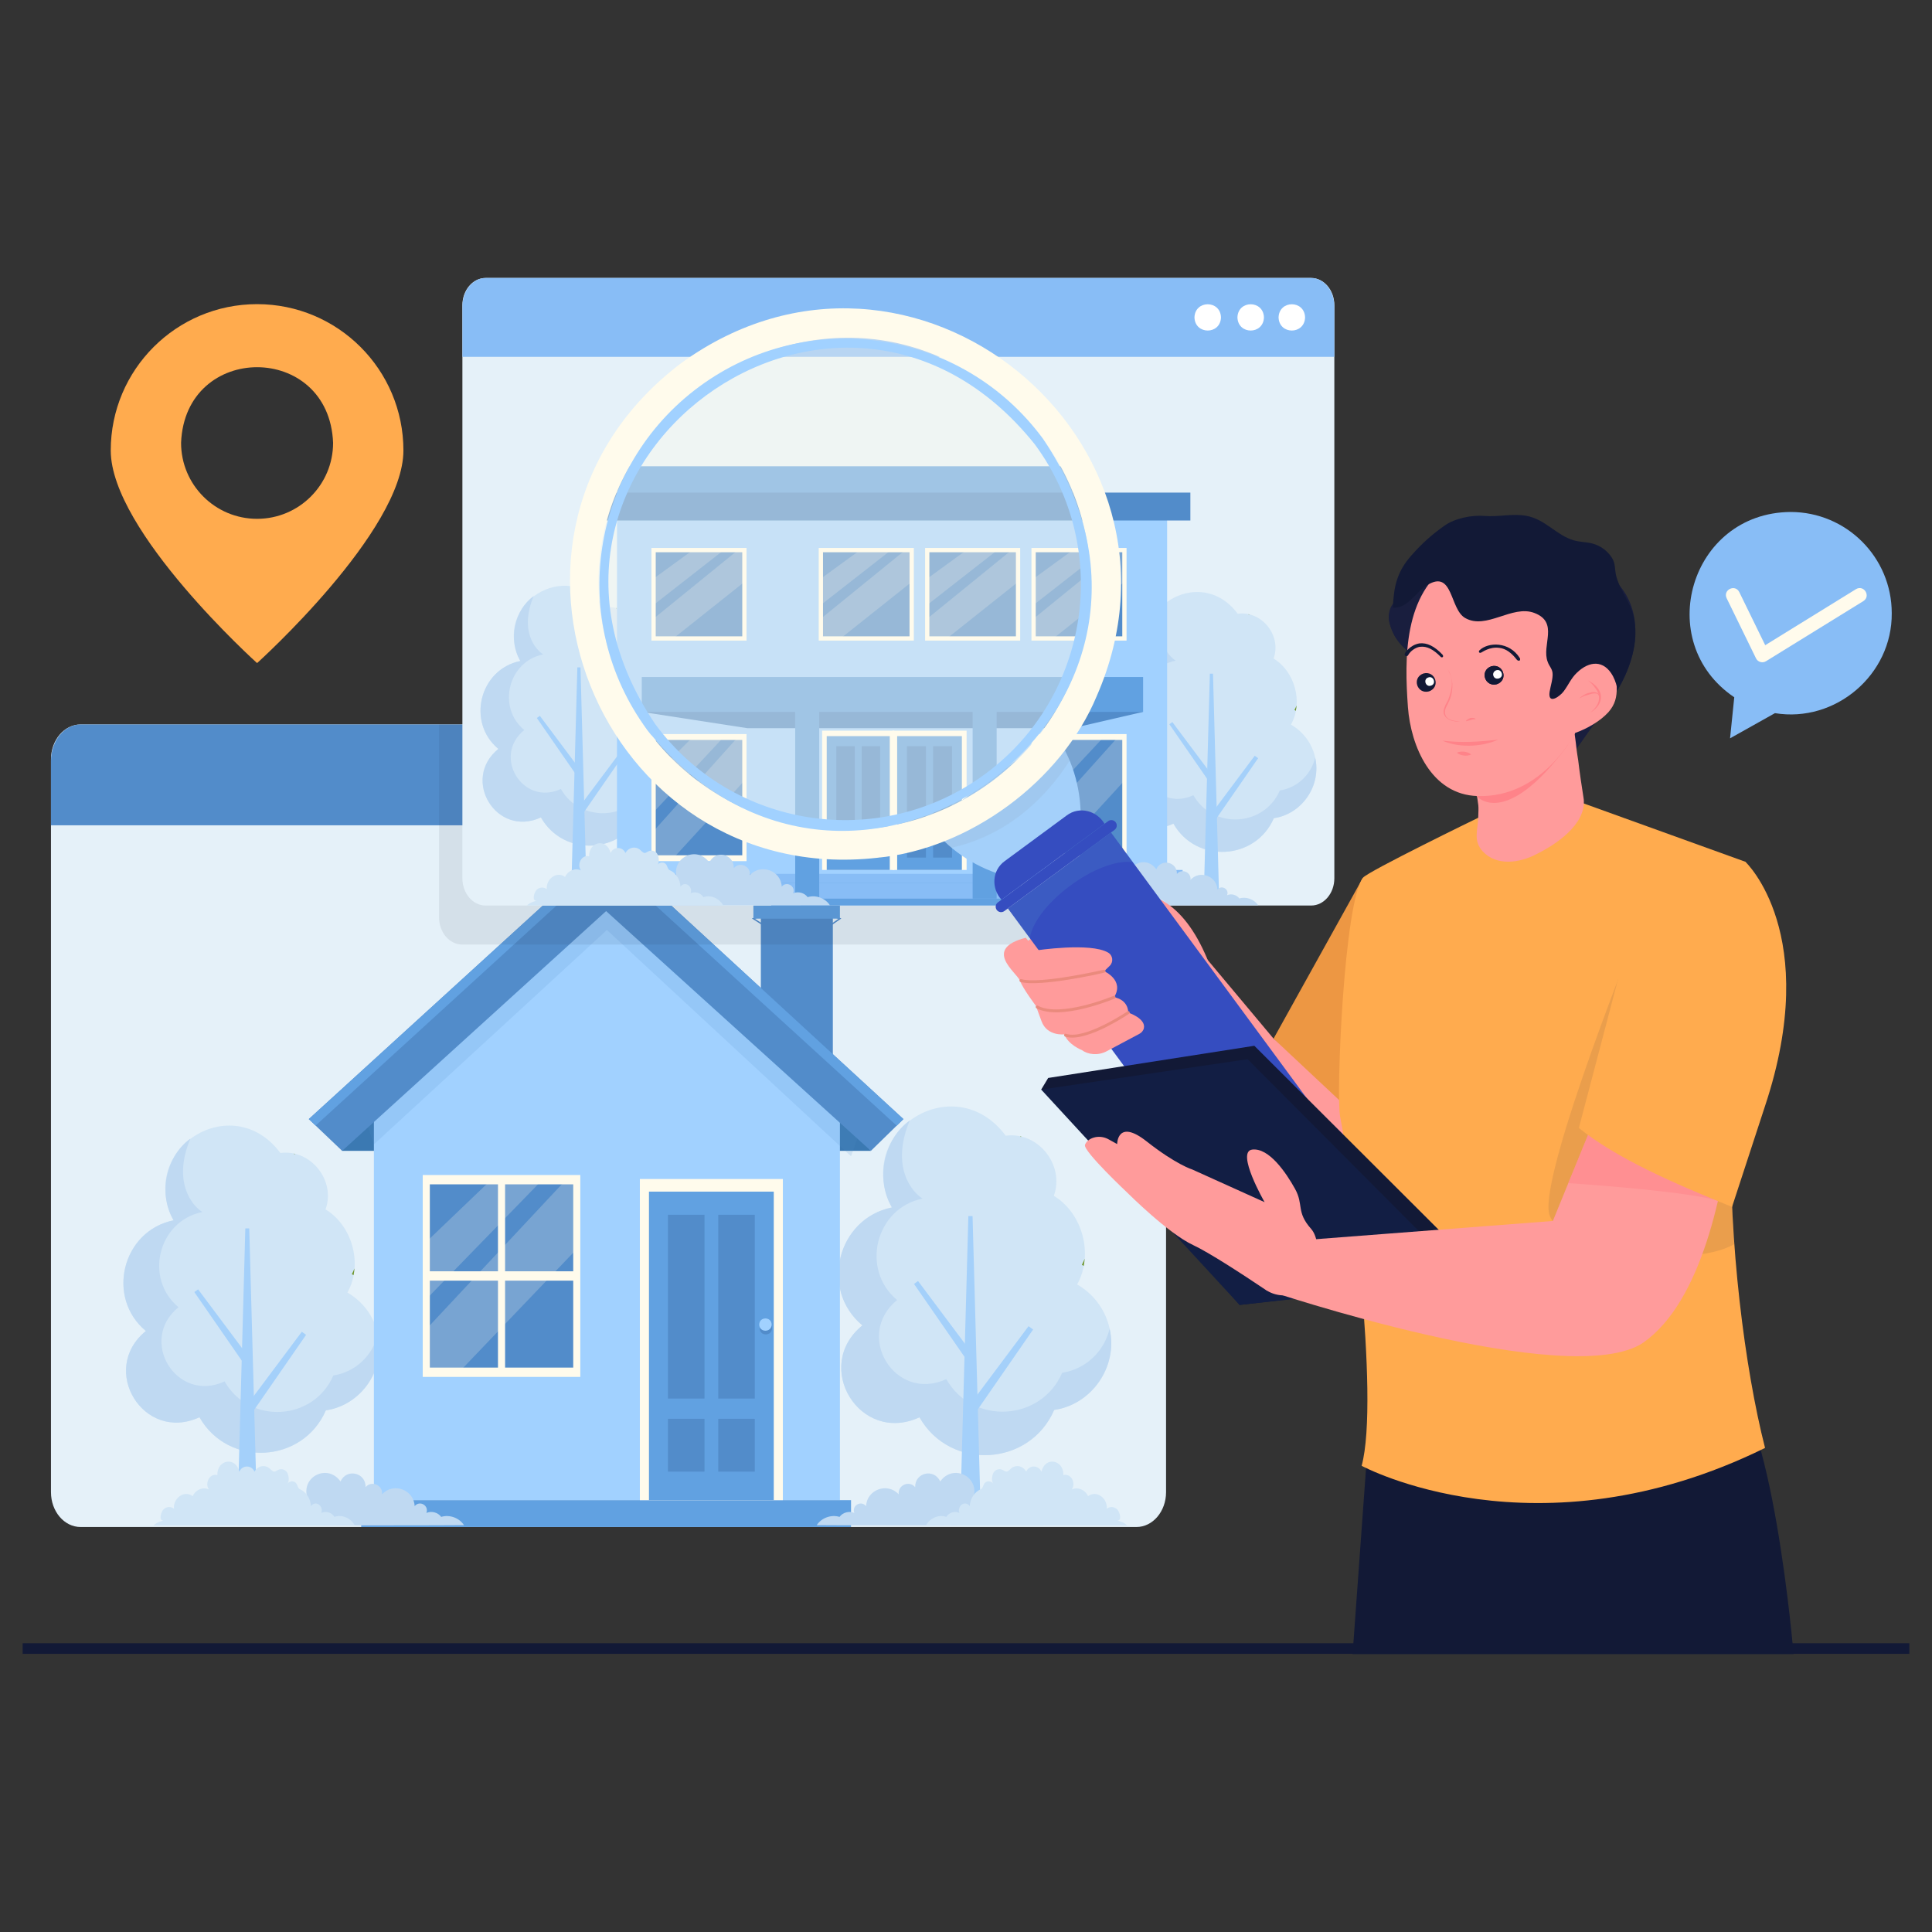 <?xml version="1.0" encoding="UTF-8"?><svg id="Layer_1" xmlns="http://www.w3.org/2000/svg" viewBox="0 0 512 512"><rect x="0" y="0" width="512" height="512" fill="#333333" stroke="none"/><g><g><path d="m309.018,201.692v193.749c0,5.099-3.521,9.234-7.859,9.234,0,0-279.791,0-279.791,0-4.344,0-7.859-4.135-7.859-9.234,0,0,0-194.215,0-194.215,0-5.102,3.515-9.237,7.859-9.237.407.014,279.823-.026,280.196.014,3.774.225,7.454,3.688,7.454,9.69Z" fill="#e5f1f9"/><path d="m309.018,201.692v17.024H13.509s0-17.027,0-17.027c0-5.356,3.518-9.7,7.859-9.7.407.014,279.823-.026,280.195.014,4.153.261,7.455,4.502,7.455,9.69Z" fill="#528cca"/><g><path d="m270.596,205.354c-.183,5.938-8.803,5.937-8.986-0.0.183-5.939,8.803-5.937,8.986 0Z" fill="#fff"/><path d="m285.158,205.354c-.183,5.938-8.803,5.937-8.986-0.0.183-5.939,8.803-5.937,8.986 0Z" fill="#fff"/><path d="m299.102,205.354c-.183,5.938-8.803,5.937-8.986-0.0.183-5.939,8.803-5.937,8.986 0Z" fill="#fff"/></g></g><g><g><g><path d="m294.478,355.953c0-6.671-3.636-12.486-9.023-15.566,4.445-7.961,1.404-18.902-6.182-23.482,2.962-8.116-4.164-17.1-12.748-15.931-13.561-18.206-40.588-1.217-30.16,19.009-14.49,2.935-19.204,21.81-7.825,31.258-13.361,10.864-.648,31.656,15.134,24.356,8.097,14.254,29.202,13.071,35.699-1.948,8.554-1.314,15.107-8.736,15.107-17.696Z" fill="#d0e5f6"/><g><path d="m286.716,335.19c.161.092.315.193.472.291.123-.624.209-1.261.265-1.907-.216.555-.461,1.095-.737,1.616Z" fill="#6e952a"/><path d="m270.772,301.264c-.147-.037-.291-.082-.44-.114.032.045.067.088.099.134.112-.013.228-.011.341-.02Z" fill="#6e952a"/><path d="m281.483,363.803c-5.593,12.927-23.75,13.931-30.71,1.676-13.587,6.281-24.507-11.617-13.019-20.952-9.793-8.132-5.727-24.368,6.732-26.89-2.765-1.715-8.544-8.366-3.382-20.721-6.889,4.967-9.198,15.593-4.739,23.068-14.49,2.935-19.204,21.81-7.825,31.258-13.361,10.864-.648,31.656,15.134,24.356,8.097,14.254,29.202,13.071,35.699-1.948,9.893-1.364,17.014-11.58,14.687-21.545-1.415,6.06-6.377,10.747-12.576,11.699Z" fill="#bfd9f2"/></g></g><g><polygon points="255.597 374.167 257.642 375.652 273.784 352.331 272.578 351.456 255.597 374.167" fill="#a4d0fa"/><polygon points="258.317 359.577 256.507 360.89 242.223 340.254 243.29 339.479 258.317 359.577" fill="#a4d0fa"/><polygon points="259.946 402.834 254.417 402.834 256.626 322.27 257.736 322.27 259.946 402.834" fill="#a4d0fa"/></g></g><g><g><path d="m100.534,357.148c0-6.26-3.412-11.716-8.467-14.606,4.171-7.47,1.317-17.737-5.801-22.035,2.78-7.616-3.907-16.046-11.963-14.949-12.71-17.086-38.096-1.132-28.301,17.837-13.597,2.754-18.02,20.466-7.343,29.331-12.537,10.195-.608,29.704,14.201,22.855,7.598,13.375,27.402,12.265,33.498-1.828,8.027-1.233,14.175-8.198,14.175-16.605Z" fill="#d0e5f6"/><g><path d="m93.25,337.665c.151.086.296.181.443.273.115-.586.196-1.184.248-1.79-.202.521-.433,1.027-.691,1.517Z" fill="#6e952a"/><path d="m78.289,305.831c-.138-.034-.273-.077-.413-.107.03.042.063.083.092.126.105-.012.214-.01.32-.019Z" fill="#6e952a"/><path d="m88.339,364.515c-5.249,12.13-22.286,13.072-28.817,1.572-12.75,5.894-22.996-10.901-12.217-19.661-9.189-7.631-5.374-22.866,6.317-25.232-2.595-1.61-8.017-7.851-3.174-19.444-6.464,4.661-8.631,14.632-4.447,21.646-13.597,2.754-18.02,20.466-7.343,29.331-12.537,10.195-.608,29.704,14.201,22.855,7.598,13.375,27.402,12.265,33.498-1.828,9.283-1.28,15.965-10.866,13.782-20.217-1.327,5.686-5.984,10.084-11.801,10.978Z" fill="#bfd9f2"/></g></g><g><polygon points="64.049 374.24 65.968 375.633 81.115 353.75 79.984 352.928 64.049 374.24" fill="#a4d0fa"/><polygon points="66.602 360.549 64.903 361.782 51.5 342.417 52.501 341.69 66.602 360.549" fill="#a4d0fa"/><polygon points="68.13 401.14 62.942 401.14 65.015 325.542 66.056 325.542 68.13 401.14" fill="#a4d0fa"/></g></g><g><g><rect x="201.632" y="241.659" width="19.079" height="41.199" fill="#528cca"/><path d="m220.224,245.306h-17.99l-2.978-1.906,11.916-4.136,11.799,4.131-2.747,1.911Zm-17.887-.351h17.777l2.092-1.455-11.034-3.864-11.116,3.859,2.282,1.46Z" fill="#528cca"/><rect x="199.655" y="236.504" width="22.933" height="6.943" fill="#61a1e1"/></g><polygon points="90.672 304.987 230.793 304.987 220.484 290.049 158.419 235.137 88.989 299.517 90.672 304.987" fill="#3b79b2"/><polygon points="99.088 295.309 99.088 397.559 222.588 397.559 222.588 295.309 160.628 235.137 99.088 295.309" fill="#a1d1ff"/><g opacity=".15"><polygon points="99.088 303.264 160.838 246.458 225.534 306.42 230.793 291.611 160.838 230.363 94.484 289.402 99.088 303.264" fill="#528cca"/></g><rect x="95.722" y="397.559" width="129.812" height="7.115" fill="#61a1e1"/><g><rect x="112.033" y="311.393" width="41.757" height="53.503" fill="#fffbec"/><rect x="113.911" y="313.863" width="38.001" height="48.563" fill="#528cca"/><g opacity=".22"><polygon points="113.373 343.878 143.946 312.447 130.382 312.447 113.373 328.729 113.373 343.878" fill="#fffbec"/><polygon points="113.373 351.807 150.189 312.447 152.45 312.447 152.45 331.419 121.447 363.842 113.373 363.842 113.373 351.807" fill="#fffbec"/></g><g><rect x="131.97" y="312.447" width="1.884" height="51.395" fill="#fffbec"/><rect x="113.373" y="336.905" width="39.077" height="2.478" fill="#fffbec"/></g></g><g><rect x="169.569" y="312.447" width="37.901" height="85.112" fill="#fffbec"/><g><rect x="171.983" y="315.792" width="33.073" height="81.767" fill="#61a1e1"/><path d="m204.6,352.009c-.037,2.166-3.26,2.166-3.296-0.0.037-2.166,3.26-2.166,3.296 0Z" fill="#528cca"/><g><rect x="177.011" y="321.927" width="9.687" height="48.703" fill="#528cca"/><rect x="190.341" y="321.927" width="9.687" height="48.703" fill="#528cca"/></g><g><rect x="177.011" y="375.999" width="9.687" height="13.997" fill="#528cca"/><rect x="190.341" y="375.999" width="9.687" height="13.997" fill="#528cca"/></g><path d="m204.494,351.027c-.037,2.166-3.26,2.166-3.296-0.0.037-2.166,3.26-2.166,3.296 0Z" fill="#a1d1ff"/></g></g><path d="m239.419,296.57c-1.159,1.13-7.334,7.156-8.625,8.416l-70.167-63.538-69.956,63.538c-1.342-1.279-7.634-7.274-8.836-8.416l79.108-72.165,78.475,72.165Z" fill="#528cca"/><polygon points="239.419 296.57 237.632 298.314 160.627 227.984 83.641 298.289 81.836 296.57 160.944 224.406 239.419 296.57" fill="#61a1e1"/></g><g><path d="m68.136,403.053c1.151-1.144,2.91-1.638,4.488-1.261-.235-1.184.585-2.48,1.757-2.773,1.132-.283,2.284.283,3.313.832-.34-1.954,1.92-3.748,3.757-2.925-1.743-5.628,5.414-9.133,8.793-4.312,1.573-3.568,6.751-2.395,6.636,1.499,1.574-1.882,4.67-.529,4.36,1.903,2.964-3.257,8.448-1.275,8.648,3.122,1.339-1.62,3.857-.155,3.114,1.808,1.334-.607,3.067-.145,3.922,1.045,2.198-.689,4.801.257,6.043,2.197-.1,0-.024.075-60.105.075,1.135-1.057,3.819-1.746,5.274-1.21Z" fill="#bfd9f2"/><path d="m93.994,404.188c-.1,0-.085.075-53.29.075.659-.694,1.671-1.076,2.604-1.289-1.386.044-.539-2.37-.059-2.879.733-.828,2.004-.952,2.851-.277-.241-2.705,2.615-5.016,4.97-3.325.745-1.703,2.757-2.531,4.297-1.77-1.153-1.605.152-4.37,2.234-3.812-.115-4.101,4.873-5.024,5.821-.889.765-1.828,3.249-1.842,4.03-.022.944-1.691,3.026-1.982,4.303-.558.882.783.91.654,1.933.111.745-.395,1.705-.192,2.272.482.526.625.837,2.41.233,3.096.478-.543,1.261-.71,1.881-.4.862.43.694,1.643,1.42,1.937,1.633.665,2.834,2.511,2.903,4.467,1.312-1.694,3.416.003,2.76,1.81,1.184-.608,2.721-.145,3.478,1.044,1.949-.689,4.256.257,5.357,2.198Z" fill="#d0e5f6"/></g><g><path d="m271.27,403.053c-1.151-1.144-2.91-1.638-4.488-1.261.235-1.184-.585-2.48-1.757-2.773-1.132-.283-2.284.283-3.313.832.34-1.954-1.92-3.748-3.757-2.925,1.743-5.628-5.414-9.133-8.793-4.312-1.573-3.568-6.751-2.395-6.636,1.499-1.574-1.882-4.67-.529-4.36,1.903-2.964-3.257-8.448-1.275-8.648,3.122-1.339-1.62-3.857-.155-3.114,1.808-1.334-.607-3.067-.145-3.922,1.045-2.198-.689-4.801.257-6.043,2.197.1,0,.024.075,60.105.075-1.135-1.057-3.819-1.746-5.274-1.21Z" fill="#bfd9f2"/><path d="m245.412,404.188c.1,0,.085.075,53.29.075-.659-.694-1.671-1.076-2.604-1.289,1.386.044.539-2.37.059-2.879-.733-.828-2.004-.952-2.851-.277.241-2.705-2.615-5.016-4.97-3.325-.745-1.703-2.757-2.531-4.297-1.77,1.153-1.605-.152-4.37-2.234-3.812.115-4.101-4.873-5.024-5.821-.889-.765-1.828-3.249-1.842-4.03-.022-.944-1.691-3.026-1.982-4.303-.558-.882.783-.91.654-1.933.111-.745-.395-1.705-.192-2.272.482-.526.625-.837,2.41-.233,3.096-.478-.543-1.261-.71-1.881-.4-.862.43-.694,1.643-1.42,1.937-1.633.665-2.834,2.511-2.903,4.467-1.312-1.694-3.416.003-2.76,1.81-1.184-.608-2.721-.145-3.478,1.044-1.949-.689-4.256.257-5.357,2.198Z" fill="#d0e5f6"/></g></g></g><g><g><g opacity=".08"><path d="m309.018,201.692v48.627H122.494c-3.394,0-6.144-3.233-6.144-7.221v-51.11c.406.014,184.841-.026,185.214.014,3.774.225,7.454,3.688,7.454,9.69Z" fill="#121936"/></g><path d="m353.615,80.89v151.865c0,3.987-2.753,7.221-6.146,7.221h-218.784c-3.396,0-6.146-3.234-6.146-7.221V80.887c0-3.989,2.75-7.221,6.146-7.221h218.784c3.393,0,6.146,3.234,6.146,7.224Z" fill="#e5f1f9"/><path d="m353.615,81.253v13.312H122.539v-13.315c0-4.189,2.751-7.584,6.145-7.584h218.786c3.394,0,6.145,3.399,6.145,7.588Z" fill="#88bdf6"/><g><path d="m323.571,84.115c-.143,4.643-6.884,4.643-7.026-0.0.143-4.644,6.884-4.642,7.026 0Z" fill="#fff"/><path d="m334.958,84.115c-.143,4.643-6.884,4.642-7.026-0.0.143-4.644,6.884-4.643,7.026 0Z" fill="#fff"/><path d="m345.861,84.115c-.143,4.643-6.884,4.642-7.026-0.0.143-4.644,6.884-4.643,7.026 0Z" fill="#fff"/></g></g><g><g><g><path d="m348.843,203.634c0-4.973-2.71-9.308-6.726-11.603,3.318-5.893,1.031-14.128-4.608-17.504,2.208-6.05-3.104-12.747-9.503-11.875-10.071-13.578-30.279-.88-22.483,14.17-10.801,2.188-14.315,16.258-5.833,23.3-9.959,8.098-.483,23.597,11.281,18.156,6.036,10.625,21.768,9.743,26.611-1.452,6.377-.98,11.261-6.512,11.261-13.191Z" fill="#d0e5f6"/><g><path d="m343.057,188.157c.12.068.235.144.352.217.091-.465.156-.94.197-1.422-.161.414-.344.816-.549,1.205Z" fill="#6e952a"/><path d="m331.172,162.867c-.11-.027-.217-.061-.328-.085.024.034.05.066.073.1.084-.009.17-.008.255-.015Z" fill="#6e952a"/><path d="m339.155,209.486c-4.123,9.622-17.752,10.376-22.892,1.249-10.103,4.703-18.275-8.693-9.705-15.619-7.3-6.01-4.245-18.211,5.018-20.044-2.061-1.279-6.369-6.236-2.521-15.446-5.111,3.623-6.858,11.706-3.532,17.195-10.801,2.188-14.315,16.258-5.833,23.3-9.959,8.098-.483,23.597,11.281,18.156,6.036,10.625,21.768,9.743,26.611-1.452,7.374-1.017,12.683-8.632,10.948-16.06-1.054,4.517-4.754,8.011-9.375,8.721Z" fill="#bfd9f2"/></g></g><g><polygon points="319.859 217.212 321.384 218.318 333.417 200.934 332.518 200.282 319.859 217.212" fill="#a4d0fa"/><polygon points="321.887 206.335 320.538 207.315 309.89 191.931 310.686 191.354 321.887 206.335" fill="#a4d0fa"/><polygon points="323.101 238.581 318.98 238.581 320.627 178.526 321.454 178.526 323.101 238.581" fill="#a4d0fa"/></g></g><g><g><path d="m181.222,201.981c0-4.973-2.71-9.308-6.726-11.603,3.318-5.893,1.031-14.128-4.608-17.504,2.208-6.05-3.104-12.747-9.503-11.875-10.071-13.578-30.279-.88-22.483,14.17-10.801,2.188-14.315,16.258-5.833,23.3-9.959,8.098-.483,23.597,11.281,18.156,6.036,10.625,21.768,9.743,26.611-1.452,6.377-.98,11.261-6.512,11.261-13.191Z" fill="#d0e5f6"/><g><path d="m175.436,186.503c.12.068.235.144.352.217.091-.465.156-.94.197-1.422-.161.414-.344.816-.549,1.205Z" fill="#6e952a"/><path d="m163.551,161.214c-.11-.027-.217-.061-.328-.085.024.034.05.066.073.1.084-.009.17-.008.255-.015Z" fill="#6e952a"/><path d="m171.534,207.832c-4.123,9.622-17.752,10.376-22.892,1.249-10.103,4.703-18.275-8.693-9.705-15.619-7.3-6.01-4.245-18.211,5.018-20.044-2.061-1.279-6.369-6.236-2.521-15.446-5.111,3.623-6.858,11.706-3.532,17.195-10.801,2.188-14.315,16.258-5.833,23.3-9.959,8.098-.483,23.597,11.281,18.156,6.036,10.625,21.768,9.743,26.611-1.452,7.374-1.017,12.683-8.632,10.948-16.06-1.054,4.517-4.754,8.011-9.375,8.721Z" fill="#bfd9f2"/></g></g><g><polygon points="152.238 215.558 153.763 216.665 165.796 199.281 164.897 198.628 152.238 215.558" fill="#a4d0fa"/><polygon points="154.266 204.682 152.917 205.661 142.269 190.278 143.065 189.7 154.266 204.682" fill="#a4d0fa"/><polygon points="155.48 236.927 151.359 236.927 153.006 176.872 153.833 176.872 155.48 236.927" fill="#a4d0fa"/></g></g><g><rect x="161.659" y="231.846" width="151.749" height="3.491" fill="#61a1e1"/><rect x="204.37" y="235.869" width="70.638" height="4.107" fill="#61a1e1"/><rect x="161.659" y="230.548" width="151.749" height="3.491" fill="#88bdf6"/><rect x="163.507" y="135.885" width="145.794" height="95.69" fill="#a1d1ff"/><rect x="163.507" y="123.564" width="122.59" height="8.419" fill="#61a1e1"/><rect x="157.346" y="130.546" width="158.115" height="7.392" fill="#528cca"/><polygon points="170.078 188.658 198.004 192.97 284.249 192.97 302.935 188.658 264.125 184.038 174.801 185.578 170.078 188.658" fill="#528cca"/><rect x="204.37" y="234.039" width="70.638" height="4.107" fill="#88bdf6"/><g><rect x="172.641" y="145.215" width="25.201" height="24.551" fill="#fffbec"/><rect x="173.775" y="146.349" width="22.934" height="22.285" fill="#528cca"/><g opacity=".22"><polygon points="173.45 160.122 191.901 145.699 183.715 145.699 173.45 153.17 173.45 160.122" fill="#fffbec"/><polygon points="173.45 163.76 195.669 145.699 197.034 145.699 197.034 154.405 178.322 169.283 173.45 169.283 173.45 163.76" fill="#fffbec"/></g></g><g><rect x="172.641" y="194.538" width="25.201" height="33.676" fill="#fffbec"/><rect x="173.775" y="196.092" width="22.934" height="30.567" fill="#528cca"/><g opacity=".22"><polygon points="173.45 214.985 191.901 195.201 183.715 195.201 173.45 205.45 173.45 214.985" fill="#fffbec"/><polygon points="173.45 219.976 195.669 195.201 197.034 195.201 197.034 207.143 178.322 227.551 173.45 227.551 173.45 219.976" fill="#fffbec"/></g></g><g><rect x="273.347" y="194.538" width="25.201" height="33.676" fill="#fffbec"/><rect x="274.48" y="196.092" width="22.934" height="30.567" fill="#528cca"/><g opacity=".22"><polygon points="274.156 214.985 292.607 195.201 284.421 195.201 274.156 205.45 274.156 214.985" fill="#fffbec"/><polygon points="274.156 219.976 296.375 195.201 297.74 195.201 297.74 207.143 279.028 227.551 274.156 227.551 274.156 219.976" fill="#fffbec"/></g></g><g><rect x="216.971" y="145.215" width="25.201" height="24.551" fill="#fffbec"/><rect x="218.104" y="146.349" width="22.934" height="22.285" fill="#528cca"/><g opacity=".22"><polygon points="217.779 160.122 236.231 145.699 228.044 145.699 217.779 153.17 217.779 160.122" fill="#fffbec"/><polygon points="217.779 163.76 239.999 145.699 241.363 145.699 241.363 154.405 222.652 169.283 217.779 169.283 217.779 163.76" fill="#fffbec"/></g></g><g><rect x="245.159" y="145.215" width="25.201" height="24.551" fill="#fffbec"/><rect x="246.292" y="146.349" width="22.934" height="22.285" fill="#528cca"/><g opacity=".22"><polygon points="245.967 160.122 264.419 145.699 256.233 145.699 245.967 153.17 245.967 160.122" fill="#fffbec"/><polygon points="245.967 163.76 268.187 145.699 269.552 145.699 269.552 154.405 250.84 169.283 245.967 169.283 245.967 163.76" fill="#fffbec"/></g></g><g><rect x="273.347" y="145.215" width="25.201" height="24.551" fill="#fffbec"/><rect x="274.481" y="146.349" width="22.934" height="22.285" fill="#528cca"/><g opacity=".22"><polygon points="274.156 160.122 292.607 145.699 284.421 145.699 274.156 153.17 274.156 160.122" fill="#fffbec"/><polygon points="274.156 163.76 296.375 145.699 297.74 145.699 297.74 154.405 279.028 169.283 274.156 169.283 274.156 163.76" fill="#fffbec"/></g></g><g><rect x="217.868" y="193.634" width="19.152" height="36.914" fill="#fffbec"/><g><rect x="219.088" y="195.085" width="16.712" height="35.464" fill="#61a1e1"/><g><rect x="221.629" y="197.746" width="4.895" height="21.123" fill="#528cca"/><rect x="228.364" y="197.746" width="4.895" height="21.123" fill="#528cca"/></g><g><rect x="221.629" y="221.197" width="4.895" height="6.071" fill="#528cca"/><rect x="228.364" y="221.197" width="4.895" height="6.071" fill="#528cca"/></g></g></g><g><rect x="236.506" y="193.634" width="19.655" height="36.914" fill="#fffbec"/><g><rect x="237.758" y="195.085" width="17.151" height="35.464" fill="#61a1e1"/><g><rect x="240.366" y="197.746" width="5.023" height="21.123" fill="#528cca"/><rect x="247.279" y="197.746" width="5.023" height="21.123" fill="#528cca"/></g><g><rect x="240.366" y="221.197" width="5.023" height="6.071" fill="#528cca"/><rect x="247.279" y="221.197" width="5.023" height="6.071" fill="#528cca"/></g></g></g><rect x="170.078" y="179.418" width="132.857" height="9.24" fill="#61a1e1"/><rect x="210.736" y="187.631" width="6.366" height="50.515" fill="#61a1e1"/><rect x="257.759" y="187.631" width="6.366" height="50.515" fill="#61a1e1"/></g><g><path d="m288.185,238.977c.949-.944,2.4-1.352,3.702-1.04-.194-.977.483-2.046,1.449-2.288.933-.234,1.884.233,2.733.686-.281-1.612,1.584-3.092,3.099-2.413-1.449-4.631,4.483-7.536,7.253-3.557,1.297-2.943,5.569-1.975,5.474,1.237,1.298-1.552,3.852-.437,3.597,1.57,2.414-2.689,6.995-1.034,7.134,2.575,1.087-1.339,3.193-.115,2.568,1.492,1.1-.501,2.53-.12,3.235.862,1.813-.569,3.961.212,4.985,1.813q-.108,0-49.582.062c.936-.872,3.15-1.441,4.35-.998Z" fill="#bfd9f2"/><path d="m309.516,239.914c-.1,0-.019.062-43.959.062.544-.572,1.379-.888,2.148-1.063-1.152.023-.442-1.945-.049-2.375.604-.683,1.653-.785,2.352-.228-.222-2.215,2.186-4.141,4.1-2.743.615-1.405,2.274-2.088,3.545-1.46-.951-1.324.126-3.605,1.843-3.145-.104-3.378,4.029-4.142,4.802-.733.631-1.508,2.68-1.519,3.324-.018.757-1.387,2.52-1.633,3.55-.46.728.646.751.539,1.595.092.614-.326,1.407-.158,1.874.398.434.515.69,1.988.192,2.554.394-.448,1.04-.585,1.552-.33.711.355.572,1.355,1.171,1.598,1.347.548,2.337,2.071,2.395,3.685,1.067-1.4,2.828.014,2.277,1.493.977-.502,2.244-.12,2.869.862,1.608-.568,3.511.212,4.419,1.813Z" fill="#d0e5f6"/></g><g><path d="m166.41,238.794c1.123-1.117,2.84-1.599,4.38-1.231-.23-1.156.571-2.421,1.715-2.707,1.104-.276,2.229.276,3.234.812-.332-1.907,1.874-3.658,3.667-2.855-1.701-5.493,5.284-8.914,8.582-4.209,1.535-3.482,6.589-2.337,6.477,1.463,1.536-1.837,4.558-.517,4.256,1.857,2.856-3.182,8.276-1.223,8.441,3.047,1.286-1.585,3.778-.136,3.039,1.765,1.302-.592,2.993-.142,3.828,1.02,2.145-.673,4.686.251,5.898,2.145q-.101,0-58.663.073c1.107-1.032,3.727-1.704,5.147-1.181Z" fill="#bfd9f2"/><path d="m191.647,239.903c-.101,0-.013.073-52.011.073.642-.676,1.633-1.051,2.542-1.258-1.353.043-.527-2.313-.058-2.81.715-.808,1.956-.929,2.783-.27-.235-2.64,2.552-4.896,4.851-3.245.727-1.662,2.69-2.471,4.194-1.727-1.125-1.567.149-4.265,2.18-3.721-.113-4.003,4.756-4.903,5.681-.868.747-1.784,3.171-1.798,3.933-.022.921-1.65,2.954-1.935,4.2-.544.861.764.889.638,1.887.109.727-.386,1.664-.187,2.217.47.513.61.817,2.352.227,3.022.467-.53,1.231-.693,1.836-.39.841.42.677,1.604,1.386,1.891,1.594.649,2.766,2.451,2.834,4.359,1.263-1.657,3.346.017,2.694,1.767,1.156-.593,2.655-.142,3.395,1.019,1.902-.672,4.154.25,5.229,2.145Z" fill="#d0e5f6"/></g></g></g><g><path d="m474.516,135.679c-26.606.195-36.636,34.464-14.92,49.101l-1.112,10.88,11.896-6.666c16.054,2.625,31.101-10.202,30.952-26.499 0-14.81-12.006-26.816-26.816-26.816Z" fill="#88bdf6"/><path d="m465.358,174.462s-7.781-15.932-7.781-15.932c-1.035-2.21,2.231-3.816,3.344-1.633-0-0,6.88,14.086,6.88,14.086l24.054-14.853c2.096-1.248,4.018,1.843,1.955,3.166 0-0-25.802,15.932-25.802,15.932-.935.578-2.178.219-2.649-.767Z" fill="#fffbec"/></g><g><path d="m362.575,381.347l-4.123,56.987h116.854s-5.559-66.934-18.884-74.039c-13.325-7.105-93.847,17.052-93.847,17.052Z" fill="#121936"/><polygon points="361.186 232.618 337.503 275.248 364.975 307.456 368.04 247.302 361.186 232.618" fill="#ed9743"/><path d="m337.503,275.248l-19.124-22.844-25.082,15.603s25.259,73.08,36.627,75.448c11.368,2.368,31.358-45.933,31.358-45.933l-23.779-22.274Z" fill="#ff9b9b"/><g><path d="m321.057,256.991c-12.167-33.411-35.187-19.48-52.005-4.762l22.042,15.722,29.964-10.96Z" fill="#ff9b9b"/><path d="m142.643,146.798c-.004.001-.007.003-.012.003l.015.032c0-.002-0-.004-.001-.006.001.002.003.006.003.006.004 0.0.042.021.042.021l-.047-.042c-0-.005-.001-.01-.002-.015Z" fill="#a3d5d1"/><g><g opacity=".4"><path d="m294.037,155.525c0,38.445-31.166,69.61-69.61,69.61-92.337-3.667-92.31-135.568.001-139.221,38.444 0,69.61,31.166,69.61,69.61Z" fill="#fffbec"/></g><g><g><path d="m246.331,218.437h0c4.719,6.494,11.566,11.053,19.193,13.433l20.883-15.386c-.013-7.99-2.339-15.88-7.143-22.311h0l-32.933,24.265Z" fill="#a4d0fa"/><g opacity=".05"><path d="m283.481,201.599c-1.105-2.619-2.514-5.114-4.218-7.427l-32.933,24.265c1.704,2.312,3.67,4.397,5.844,6.229l-0-0c13.552-3.027,24.095-11.793,31.307-23.067l0.0 0Z" fill="#58321b"/></g></g><g><g><path d="m180.682,96.116c-60.042,45.185-21.775,139.376,51.753,131.211,24.403-2.269,48.837-20.269,58.233-42.907,29.586-67.806-49.055-132.268-109.986-88.304Zm81.893,111.148c-28.946,21.327-69.7,15.151-91.027-13.795-48.463-71.557,50.863-144.709,104.823-77.232,21.327,28.946,15.15,69.7-13.795,91.027Z" fill="#fffbec"/><path d="m185.342,102.441c-28.946,21.327-35.122,62.082-13.795,91.028,53.984,67.488,153.282-5.704,104.822-77.233-21.327-28.945-62.081-35.122-91.027-13.794Zm75.679,102.714c-27.781,20.469-66.896,14.541-87.365-13.24-46.513-68.678,48.817-138.887,100.606-74.125,20.469,27.781,14.541,66.896-13.24,87.365Z" fill="#a1d1ff"/></g><path d="m185.342,102.441c-28.946,21.327-35.122,62.082-13.795,91.028,53.984,67.489,153.282-5.704,104.822-77.233-21.327-28.945-62.081-35.122-91.027-13.794Z" fill="none"/></g></g><g><g><path d="m292.715,218.315l-27.31,20.122c-2.737-3.031-2.535-7.752.833-10.218-0.0 0,16.471-12.136,16.471-12.136,3.326-2.486,7.948-1.27,10.006,2.232Z" fill="#354dc0"/><path d="m295.37,219.922l-29.218,21.527c-.638.47-1.536.334-2.005-.304h0c-.47-.638-.334-1.536.304-2.005l29.218-21.527c.638-.47,1.536-.334,2.005.304h0c.47.638.334,1.536-.304,2.005Z" fill="#354dc0"/></g><g><g><g><rect x="299.42" y="218.98" width="33.923" height="120.1" transform="translate(-103.843 242.059) rotate(-36.383)" fill="#354dc0"/><g opacity=".22"><path d="m300.224,228.506c-9.129-1.352-25.941,11.115-27.31,20.122l-5.807-7.882,27.31-20.122,5.807,7.882Z" fill="#528cca"/></g></g><g opacity=".3"><path d="m332.539,329.555c9.128,1.352,25.941-11.115,27.31-20.122l5.807,7.882-27.31,20.122-5.807-7.882Z" fill="#528cca"/></g></g><g><path d="m339.451,338.404l26.803-19.749h0c3.131,4.249,2.224,10.231-2.025,13.362l-11.416,8.411c-4.249,3.131-10.232,2.224-13.362-2.025h0Z" fill="#354dc0"/><path d="m343.156,341.418c3.056,1.4,6.759,1.147,9.657-.989l11.416-8.411c2.898-2.135,4.238-5.597,3.806-8.93l-24.879,18.331Z" fill="#a1d1ff"/></g><path d="m368.312,318.921l-29.218,21.527c-.638.47-1.536.334-2.005-.304h0c-.47-.638-.334-1.536.304-2.005l29.218-21.527c.638-.47,1.536-.334,2.005.304h0c.47.638.334,1.536-.304,2.005Z" fill="#354dc0"/></g></g></g><g><path d="m271.826,248.515c-11.558,3-2.35,9.216-1.54,11.364.81,2.148,4.229,6.666,4.229,6.666l1.492,4.07c1.497,4.08,6.023,3.491,6.023,3.491,1.144,2.835,4.669,4.176,4.669,4.176,1.621,1.204,4.283,1.53,6.566.316l8.652-4.601c.593-.313,1.085-.852,1.224-1.515.561-2.591-4.133-4.131-4.133-4.131-.128-3.639-3.759-4.069-3.759-4.069,2.814-4.547-2.636-6.905-2.636-6.905l1.461-1.411c1.063-1.025.86-2.781-.411-3.522-4.694-2.766-19.133-.562-19.133-.562l-2.704-3.391 0.0.026Z" fill="#ff9b9b"/><path d="m292.777,257.701c-.425.215-17.319,3.973-22.317,2.524-.492-.146-.266-.866.207-.737,4.841,1.413,21.681-2.453,21.849-2.485.427-.109.67.505.266.709l-.005-.011Z" fill="#ea8a7d"/><path d="m295.387,264.632c-.577.239-14.374,5.98-20.718,2.559-.442-.23-.066-.912.36-.67,6.017,3.244,19.929-2.529,20.065-2.598.405-.168.793.456.293.709Z" fill="#ea8a7d"/><path d="m293.407,272.053c-3.694,1.869-8.294,3.616-11.144,2.645-.504-.166-.217-.897.239-.727,4.916,1.692,16.184-5.867,16.299-5.952.39-.291.846.366.424.629-.215.148-2.706,1.817-5.833,3.399l.016.005Z" fill="#ea8a7d"/></g></g><path d="m467.758,383.714c-60.628,29.841-106.907,4.739-106.907,4.739,4.879-18.001-3.293-80.726-5.697-92.511-1.133-5.556,1.021-56.795,6.033-63.322,1.291-1.681,30.554-15.903,30.554-15.903l22.565-5.743,48.243,17.408c-2.053,19.146-3.35,50.794-3.789,71.498-.609,28.915,3.59,62.723,8.997,83.835Z" fill="#ffab4e"/><g opacity=".09"><path d="m459.591,329.717c-12.501,7.149-46.951,1.186-49.056-8.113-2.517-11.113,24.425-77.729,24.425-77.729,13.664-1.522,18.428,21.03,24.14,42.975-.533,13.818-.599,29.69.49,42.867Z" fill="#121936"/></g><g><path d="m430.584,157.061c-2.313-3.72-6.117-6.342-9.759-8.719-15.347-10.405-32.316-14.941-42.419.411-.694,1.007-1.253,2.001-1.548,2.961.014.131-.118.145-.104.276h0c-.958,1.496-1.504,3.872-2.538,4.932-1.094,1.054-2.691,1.231-3.946,2.039-2.008,1.289-2.642,4.015-1.972,6.328,2.761,10.231,14.388,11.188,22.368,15.253,3.729,1.968,7.003,5.844,10.378,8.248,5.285,3.783,10.422,7.449,15.709,11.229,2.216-3.314,4.655-6.633,7.188-10.233,1.756-2.321,3.499-4.773,4.96-7.326,4.526-7.594,6.524-17.746,1.681-25.402l.002.003Z" fill="#191e3e"/><g><path d="m419.709,211.808c-.538-3.422-1.051-6.811-1.46-10.246-.127-1.065-.314-1.558-.632-4.665-1.654-12.176-.991-8.124-1.612-12.258-3.561.723-12.277,2.234-27.314,5.189,1.839,14.513.048,1.139,2.374,19.041.864,5.361.792,4.206.678,7.849-.102,3.272-1.405,6.053,1.19,8.904,3.697,3.988,9.811,3.06,14.201.756,5.066-2.486,13.201-7.823,12.575-14.57Z" fill="#ff9b9b"/><path d="m389.14,202.194l2.136,8.747s7.389,9.041,23.833-12.961c.763-.958.841-2.15,1.203-3.092l-1.883-5.86c-5.247-.42-17.366,7.392-25.285,13.167l-.003-0Z" fill="#ff8389"/></g><path d="m378.406,148.753c-1.64,2.381-2.567,4.688-4.648,6.854-2.689,2.797-6.713,5.347-5.461,9.679.951,3.607,3.129,6.148,5.764,7.974.281.101.694.186.992.419,3.777-7.061,9.38-19.372,9.38-19.372-1.953-.575-4.443-3.479-6.028-5.557l-0.0.003Z" fill="#191e3e"/><path d="m426.249,188.733c1.786-2.061,2.243-3.968,2.209-6.618.055-1.864.145-2.272.718-4.327,1.288-4.856-1.659-8.875-4.44-12.903-5.113-6.986-10.536-14.335-18.586-17.541-6.94-2.932-15.341-2.115-21.622,1.911-12.56,8.054-12.359,25.149-11.41,38.18.767,10.264,6.154,23.191,18.461,23.524,17.187.58,25.861-16.72,25.861-16.72,3.238-1.163,6.651-3.139,8.807-5.506l.003 0Z" fill="#ff9b9b"/><path d="m395.202,176.58c3.183-.849,4.649,3.616,1.486,4.741-3.183.849-4.649-3.616-1.486-4.741Z" fill="#121136"/><g><path d="m395.202,176.58c3.183-.849,4.649,3.616,1.486,4.741-3.183.849-4.649-3.616-1.486-4.741Z" fill="#121936"/><path d="m396.532,177.625c.651-.205,1.227.126,1.435.766.478,1.417-1.819,2.11-2.216.649-.194-.509.133-1.21.781-1.415Z" fill="#fff"/></g><g><path d="m377.219,178.48c3.183-.849,4.649,3.616,1.486,4.741-3.183.849-4.649-3.616-1.486-4.741Z" fill="#121936"/><path d="m378.552,179.523c1.429-.476,2.146,1.778.653,2.181-1.429.476-2.146-1.778-.653-2.181Z" fill="#fff"/></g><path d="m433.173,164.552c-.644-4.513-3.742-7.649-4.852-11.883-.437-1.664-.146-3.233-1.108-4.787-1.171-1.895-3.115-3.314-5.299-3.866-1.583-.401-3.261-.363-4.83-.818-4.686-1.363-7.562-5.609-12.605-6.502-3.741-.663-7.38.349-11.075.034-3.377-.287-7.823.622-10.555,2.548-3.437,2.424-5.85,4.593-8.728,7.818-3.943,4.415-4.747,8.332-4.995,13.925,4.021.335,6.115-4.311,9.185-6.019,6.829-4.086,5.838,6.398,9.963,8.77,5.629,3.236,12.444-3.566,18.336-1.337,6.639,2.51,1.823,8.582,3.556,12.988.402,1.15,1.142,1.73,1.275,2.907.164,1.442-.542,3.512-.776,4.998-.527,3.643,2.826,1.142,3.758-.158,1.285-1.738,1.904-3.399,3.484-4.904,3.279-3.158,7.155-3.461,9.541.913.697,1.382,1.113,2.661,1.116,3.854.118-.145.22-.424.339-.569,6.127-10.88,4.196-17.22,4.272-17.91Z" fill="#121936"/><g><path d="m422.675,182.235c2.048,2.5.996,4.835-1.266,6.648,4.003-2.374,3.82-6.335-.574-8.561.74.58,1.348,1.174,1.837,1.916l.003-.002Z" fill="#ff8389"/><path d="m419.955,184.399c.945-.215,2.102-.776,3.032-.607.511-.063.838.69.934,1.09.364-1.378-1.643-1.754-2.575-1.3-1.035.087-2.154.939-2.928,1.527l1.536-.703.001-.005Z" fill="#ff8389"/></g><path d="m402.712,175.069c.118-.145.22-.424.058-.671-2.834-4.488-8.388-4.22-10.623-2.117-.252.161-.22.424-.205.553.162.246.428.216.68.055.133-.014,2.112-1.565,4.716-1.196,1.776.197,3.257,1.358,4.677,3.186.253.228.408.24.694.186l.002.003Z" fill="#121936"/><path d="m382.256,174.194c.252-.161.22-.424.058-.671-2.149-2.278-4.145-3.247-6.141-3.022-2.514.416-3.886,2.561-3.871,2.693-.315.604.631.982.859.435.858-1.52,2.575-2.225,3.252-2.225,1.73-.194,3.448.671,5.432,2.705.148.115.281.101.414.085s.266-.03,0,0l-.003-0Z" fill="#121936"/><g><path d="m384.509,179.256c.611,2.055.013,4.218-.732,6.172-.22.592-.725,1.214-.929,1.945-1.167,2.526,1.402,4.092,4.03,3.794-.727-.06-1.595-.103-2.194-.318-.743-.2-1.374-.694-1.58-1.237-.943-2.286,1.854-3.096,1.789-8.275-.121-1.64-.527-2.861-1.347-4.238.363.667.585,1.35.966,2.157l-.003-0Z" fill="#ff8389"/><path d="m389.717,190.845c.41-.188.836-.237,1.405-.301-.474-.37-.9-.324-1.467-.26-.41.188-.963.392-1.2.844.426-.049.836-.237,1.261-.283Z" fill="#ff8389"/></g><g><path d="m382.264,196.276c5.376.646,9.658.276,14.778-.247-5.036,2.175-10.969,1.992-14.778.247h0Z" fill="#ff8389"/><path d="m386.079,199.483c1.133-.529,2.806-.367,3.826.465-1.159.545-2.833.344-3.826-.465Z" fill="#ff8389"/></g></g><g><polygon points="393.632 338.244 332.411 277.142 277.779 285.672 275.928 288.747 281.378 289.939 328.504 345.825 393.632 338.244" fill="#121936"/><polygon points="275.928 288.747 330.635 280.695 388.895 339.192 328.504 345.825 275.928 288.747" fill="#121e44"/></g><g><path d="m458.823,297.071c-1.975,17.957-7.703,47.708-23.271,58.698-19.421,13.263-100.18-13.969-100.18-13.969l10.304-13.17,65.844-5.061c2.612-6.388,9.759-23.867,12.464-30.482l34.84,3.984Z" fill="#ff9b9b"/><g opacity=".51"><path d="m457.931,304.296c-.552,3.72-1.402,8.586-2.654,13.883-7.972-2.273-30.228-3.991-39.658-4.639l8.363-20.453,32.087,3.669c.504,1.516,1.217,4.361,1.862,7.54Z" fill="#ff8389"/></g><path d="m348.825,336.298c-1.2,6.102-8.287,8.965-13.451,5.5-5.998-4.025-14.976-9.89-19.185-11.843-6.631-3.079-17.289-13.736-17.289-13.736,0,0-11.841-11.131-11.368-12.789s3.552-3.079,6.394-1.421l2.131,1.184s0-6.868,7.815-.71c7.815,6.158,12.104,7.45,12.104,7.45l19.157,8.654s-7.719-13.427-3.268-13.937,8.951,6.122,11.32,10.385c2.368,4.263.249,6.089,4.269,10.623,1.829,2.062,2.188,6.47,1.368,10.64Z" fill="#ff9b9b"/></g><path d="m462.549,228.383s20.367,19.073,5.21,64.704l-8.749,26.755c-15.701-6.338-30.637-12.899-40.592-20.912l14.965-56.839s6.43-15.101,29.166-13.708Z" fill="#ffab4e"/></g><rect x="6" y="435.474" width="500" height="2.811" fill="#121936"/><path d="m68.13,80.602c-21.418,0-38.781,17.363-38.781,38.781s38.781,56.344,38.781,56.344c0,0,38.781-34.926,38.781-56.344s-17.363-38.781-38.781-38.781Zm0,56.892c-11.125,0-20.143-9.018-20.143-20.143,1.061-26.72,39.23-26.712,40.287 0-0,11.125-9.018,20.143-20.143,20.143Z" fill="#ffab4e"/></svg>